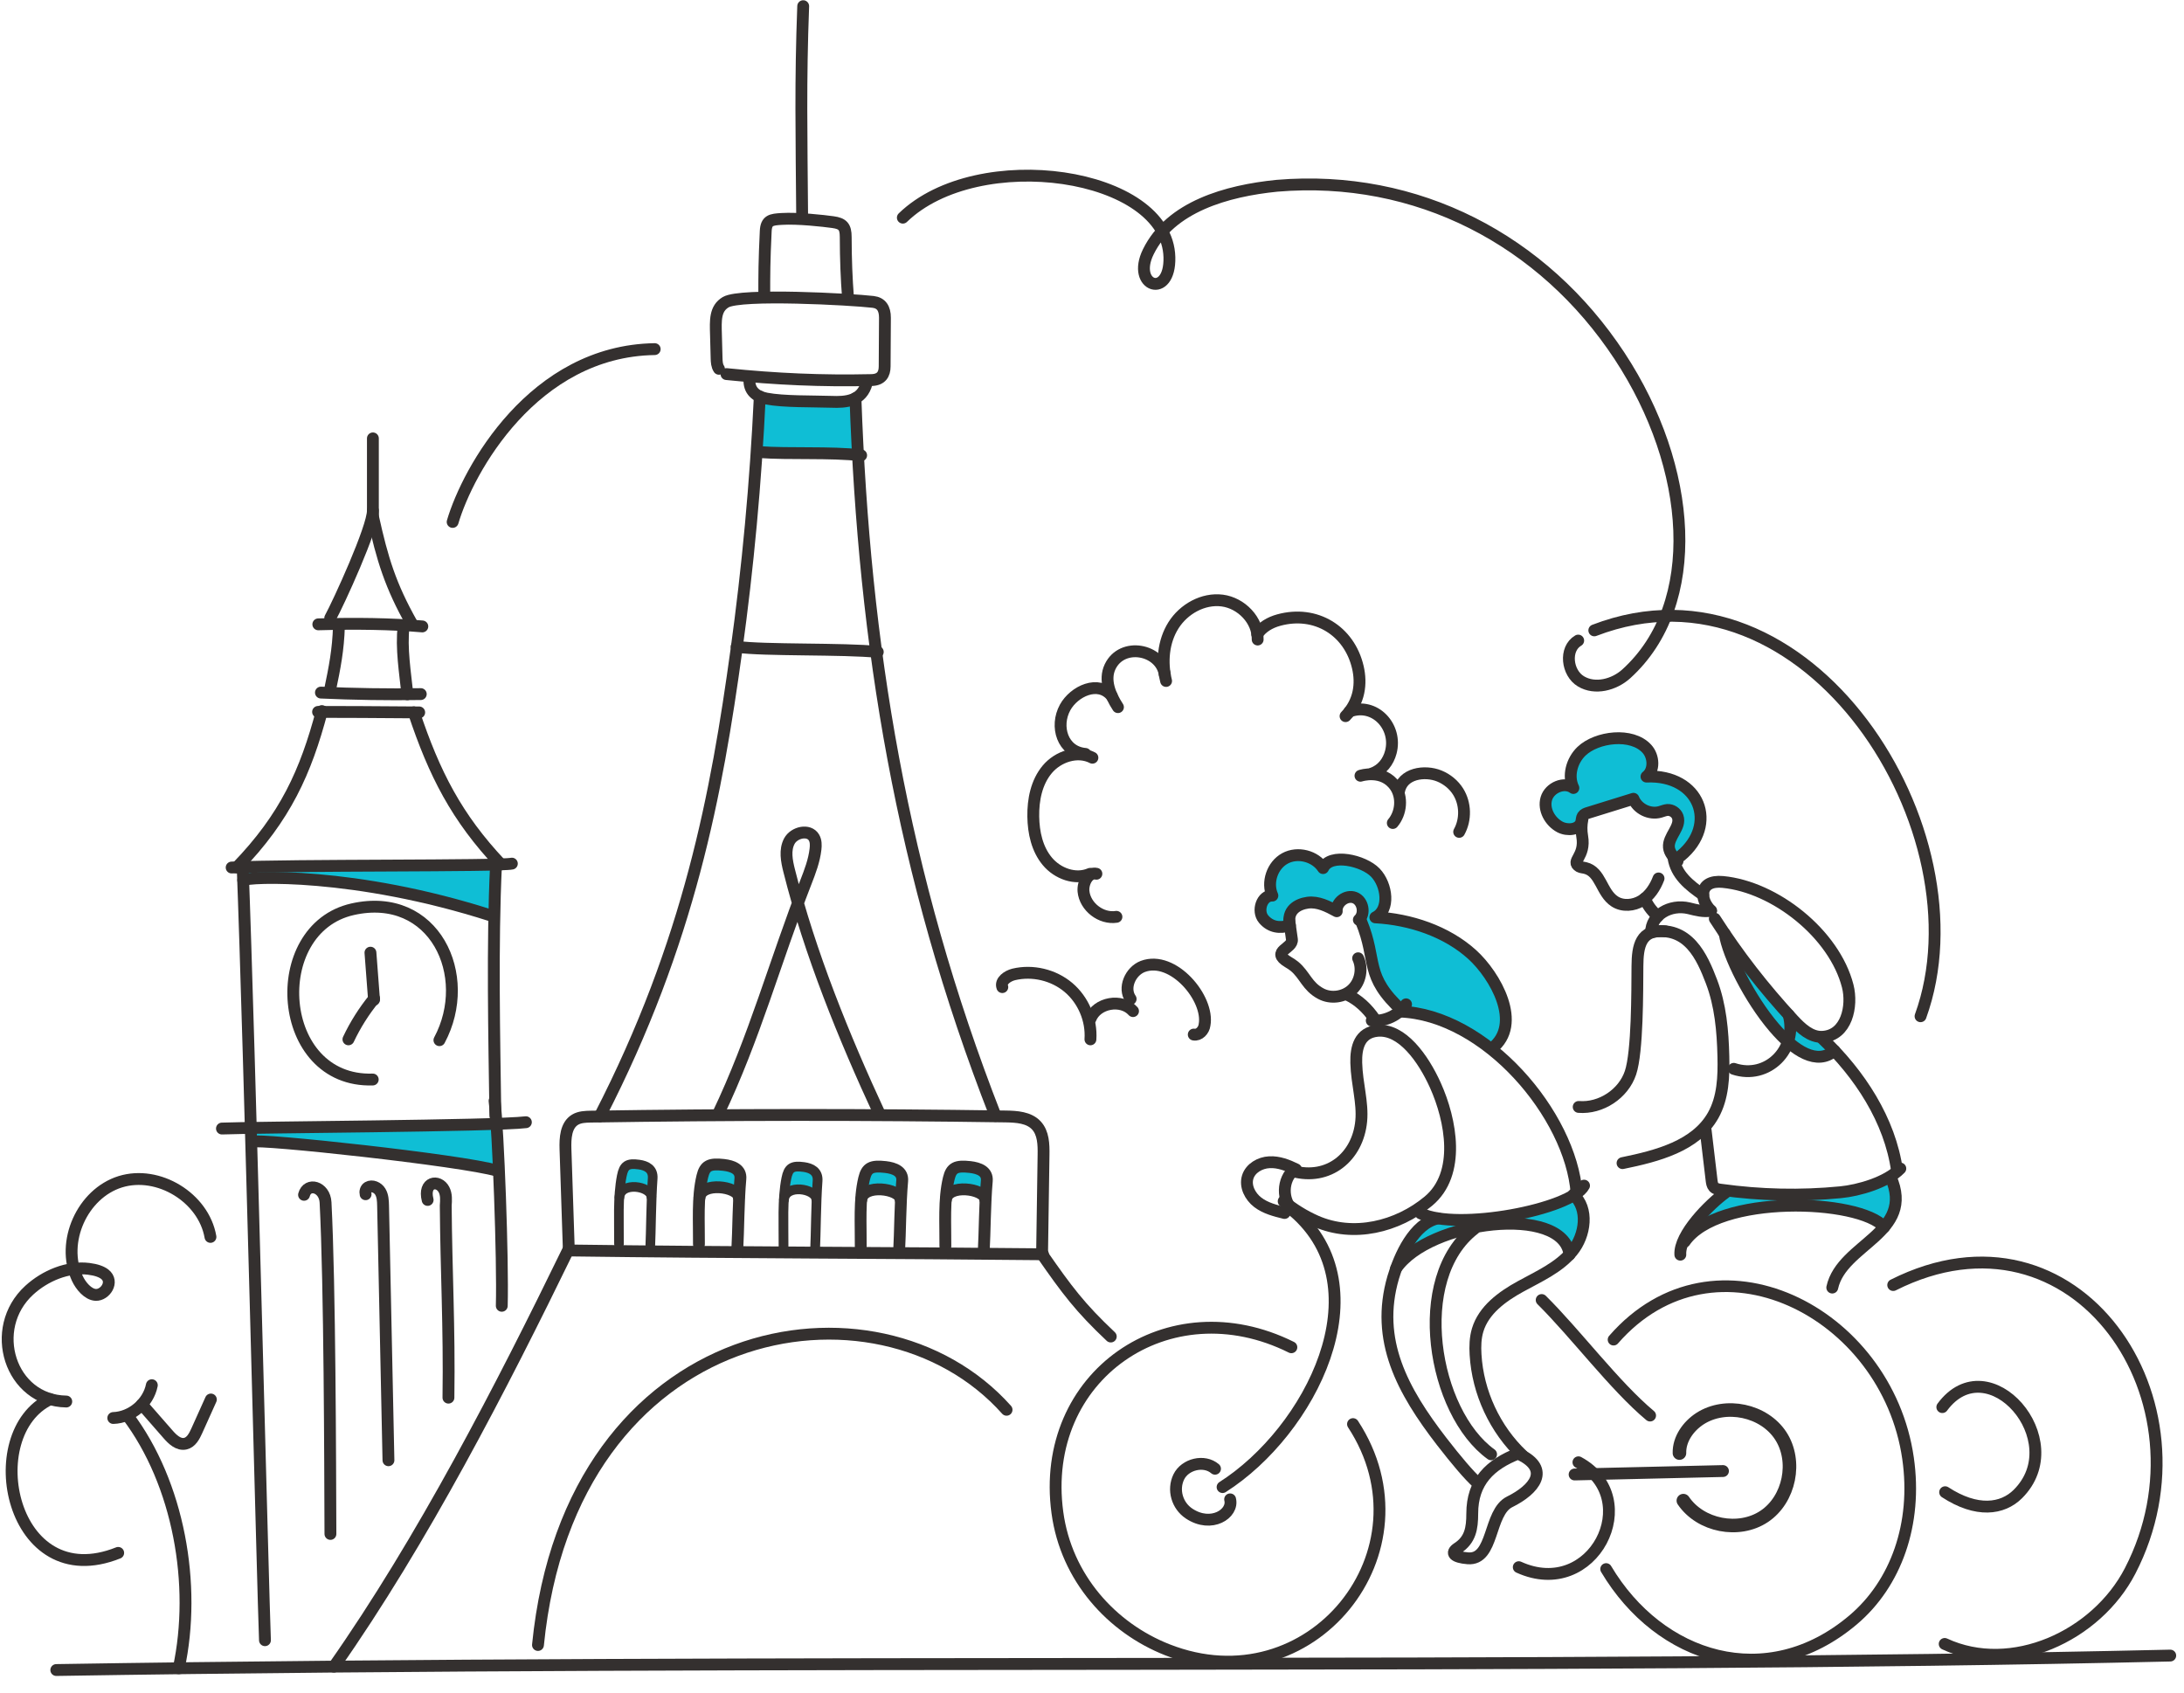 <?xml version="1.0" encoding="UTF-8"?>
<svg width="160px" height="124px" viewBox="0 0 160 124" version="1.1" xmlns="http://www.w3.org/2000/svg" xmlns:xlink="http://www.w3.org/1999/xlink">
    <title>19264AD6-D859-4830-8CA0-285435EAC800</title>
    <g id="Page-1" stroke="none" stroke-width="1" fill="none" fill-rule="evenodd">
        <g id="academy-main-page-1-1-switch" transform="translate(-485, -562)">
            <g id="Categories" transform="translate(114, 445)">
                <g id="Group-24" transform="translate(309, 82)">
                    <g id="Group-245" transform="translate(62.329, 35.22)">
                        <path d="M91.775,46.246 C92.135,45.721 92.702,45.385 93.356,45.207 C96.058,44.469 98.52,45.978 99.147,48.664 C99.425,49.857 99.273,51.186 98.246,52.246" id="Stroke-1" stroke="#34302F" stroke-width="0.868" stroke-linecap="round" stroke-linejoin="round"></path>
                        <path d="M101.708,60.075 C102.325,59.344 102.434,58.192 101.894,57.4 C100.977,56.068 99.339,56.613 99.339,56.613" id="Stroke-3" stroke="#34302F" stroke-width="0.868" stroke-linecap="round" stroke-linejoin="round"></path>
                        <path d="M106.57,60.725 C107.071,59.824 107.041,58.655 106.498,57.782 C106.176,57.265 105.682,56.863 105.119,56.632 C104.059,56.197 102.396,56.417 102.161,57.766" id="Stroke-5" stroke="#34302F" stroke-width="0.868" stroke-linecap="round" stroke-linejoin="round"></path>
                        <path d="M100.213,56.439 C100.933,56.18 101.38,55.572 101.561,54.891 C102.061,53.013 100.373,51.219 98.544,51.9" id="Stroke-7" stroke="#34302F" stroke-width="0.868" stroke-linecap="round" stroke-linejoin="round"></path>
                        <path d="M91.808,46.633 C91.842,45.224 90.61,43.958 89.212,43.777 C87.814,43.598 86.391,44.395 85.639,45.59 C84.889,46.78 84.76,48.298 85.099,49.669" id="Stroke-9" stroke="#34302F" stroke-width="0.868" stroke-linecap="round" stroke-linejoin="round"></path>
                        <path d="M85.004,49.21 C84.728,47.332 81.867,46.785 80.995,48.631 C80.539,49.598 80.991,50.69 81.573,51.586" id="Stroke-11" stroke="#34302F" stroke-width="0.868" stroke-linecap="round" stroke-linejoin="round"></path>
                        <path d="M81.125,50.781 C80.146,49.564 78.351,50.425 77.702,51.607 C76.939,52.994 77.508,54.869 79.186,55.012" id="Stroke-13" stroke="#34302F" stroke-width="0.868" stroke-linecap="round" stroke-linejoin="round"></path>
                        <path d="M79.701,55.292 C78.609,54.724 77.183,55.199 76.393,56.144 C75.602,57.088 75.349,58.376 75.369,59.605 C75.387,60.773 75.648,61.985 76.396,62.88 C77.142,63.782 78.458,64.267 79.528,63.799" id="Stroke-15" stroke="#34302F" stroke-width="0.868" stroke-linecap="round" stroke-linejoin="round"></path>
                        <path d="M79.556,75.924 C79.654,74.499 79.038,73.048 77.948,72.124 C76.857,71.202 75.321,70.836 73.933,71.168 C73.476,71.283 72.938,71.655 73.101,72.097" id="Stroke-17" stroke="#34302F" stroke-width="0.868" stroke-linecap="round" stroke-linejoin="round"></path>
                        <path d="M87.126,75.574 C87.515,75.645 87.867,75.264 87.916,74.87 C88.28,72.933 85.616,69.747 83.393,70.584 C82.48,70.934 81.937,72.168 82.502,72.965" id="Stroke-19" stroke="#34302F" stroke-width="0.868" stroke-linecap="round" stroke-linejoin="round"></path>
                        <path d="M82.677,73.855 C81.84,72.91 80.022,73.232 79.564,74.412" id="Stroke-21" stroke="#34302F" stroke-width="0.868" stroke-linecap="round" stroke-linejoin="round"></path>
                        <path d="M79.993,63.793 C79.394,63.651 78.988,64.464 79.048,65.081 C79.158,66.211 80.335,67.123 81.461,66.949" id="Stroke-23" stroke="#34302F" stroke-width="0.868" stroke-linecap="round" stroke-linejoin="round"></path>
                        <path d="M140.37,74.232 C145.245,60.775 132.143,39.934 116.47,45.962" id="Stroke-25" stroke="#34302F" stroke-width="0.868" stroke-linecap="round" stroke-linejoin="round"></path>
                        <path d="M115.29,46.709 C114.255,47.315 114.459,49.079 115.49,49.696 C116.52,50.318 117.917,49.953 118.81,49.149 C124.449,44.039 123.685,34.019 118.323,25.867 C112.73,17.362 103.466,12.524 93.216,13.39 C89.546,13.76 85.425,14.913 83.796,18.227 C82.536,20.787 85.415,21.725 85.342,18.629 C85.195,12.393 71.317,10.393 65.813,15.726" id="Stroke-27" stroke="#34302F" stroke-width="0.868" stroke-linecap="round" stroke-linejoin="round"></path>
                        <path d="M32.832,38.018 C33.944,34.234 38.737,25.493 47.634,25.357" id="Stroke-29" stroke="#34302F" stroke-width="0.868" stroke-linecap="round" stroke-linejoin="round"></path>
                        <path d="M15.089,90.398 C14.59,87.52 11.273,85.495 8.485,86.357 C5.697,87.225 4.112,90.775 5.331,93.428 C5.585,93.981 6.119,94.62 6.684,94.646 C7.371,94.677 8.052,93.684 7.344,93.131 C7.114,92.952 6.74,92.808 6.171,92.737 C4.624,92.545 2.973,93.245 1.822,94.296 C-1.26,97.107 0.405,102.395 4.526,102.458" id="Stroke-31" stroke="#34302F" stroke-width="0.868" stroke-linecap="round" stroke-linejoin="round"></path>
                        <path d="M3.35,102.285 C-1.945,104.802 0.468,116.689 8.33,113.547" id="Stroke-33" stroke="#34302F" stroke-width="0.868" stroke-linecap="round" stroke-linejoin="round"></path>
                        <path d="M12.766,122 C14.081,115.895 12.766,108.463 9.004,103.483" id="Stroke-35" stroke="#34302F" stroke-width="0.868" stroke-linecap="round" stroke-linejoin="round"></path>
                        <path d="M15.12,102.31 C14.775,103.08 14.43,103.845 14.085,104.609 C13.907,105.002 13.677,105.444 13.258,105.543 C12.752,105.663 12.301,105.232 11.963,104.838 C11.411,104.194 10.617,103.313 10.066,102.669" id="Stroke-37" stroke="#34302F" stroke-width="0.868" stroke-linecap="round" stroke-linejoin="round"></path>
                        <path d="M7.97,103.665 C9.303,103.621 10.537,102.572 10.794,101.262" id="Stroke-39" stroke="#34302F" stroke-width="0.868" stroke-linecap="round" stroke-linejoin="round"></path>
                        <path d="M158.663,121.07 C112.987,122.129 56.563,121.277 3.795,122.129" id="Stroke-41" stroke="#34302F" stroke-width="0.868" stroke-linecap="round" stroke-linejoin="round"></path>
                        <path d="M55.107,32.819 C56.336,32.927 57.549,33.202 58.777,33.077 C60.446,32.894 61,32.997 62.511,32.987 C62.427,31.611 62.267,30.479 62.347,29.102 C61.744,29.333 61.203,29.255 60.558,29.217 C59.255,29.135 57.007,29.121 55.324,29.012 C54.902,30.083 55.154,31.678 55.107,32.819" id="Fill-43" fill="#0FBED5"></path>
                        <path d="M64.124,81.419 C61.504,75.774 58.997,69.605 57.485,63.567 C57.304,62.852 57.149,62.054 57.5,61.4 C57.85,60.751 58.935,60.504 59.306,61.143 C59.451,61.394 59.447,61.7 59.415,61.989 C59.319,62.835 59.012,63.637 58.703,64.43 C56.462,70.179 54.934,75.846 52.271,81.414" id="Stroke-45" stroke="#34302F" stroke-width="0.868" stroke-linecap="round" stroke-linejoin="round"></path>
                        <path d="M72.607,81.537 C65.674,63.811 62.977,46.962 62.342,28.954" id="Stroke-47" stroke="#34302F" stroke-width="0.868" stroke-linecap="round" stroke-linejoin="round"></path>
                        <path d="M43.606,81.569 C50.199,68.767 52.186,57.798 53.615,47.454 C54.462,41.321 55.033,35.166 55.333,28.831" id="Stroke-49" stroke="#34302F" stroke-width="0.868" stroke-linecap="round" stroke-linejoin="round"></path>
                        <path d="M53.638,47.163 C55.631,47.448 61.459,47.279 63.977,47.542" id="Stroke-51" stroke="#34302F" stroke-width="0.868" stroke-linecap="round" stroke-linejoin="round"></path>
                        <path d="M54.576,27.547 C54.522,28.399 55.052,28.83 55.818,28.98 C57.062,29.222 59.237,29.173 60.558,29.217 C61.671,29.265 62.819,29.168 63.169,27.831" id="Stroke-53" stroke="#34302F" stroke-width="0.868" stroke-linecap="round" stroke-linejoin="round"></path>
                        <path d="M41.344,91.395 C41.262,88.921 41.18,86.441 41.098,83.968 C41.072,83.17 41.122,82.221 41.8,81.812 C42.14,81.606 42.56,81.594 42.958,81.586 C53.09,81.426 63.224,81.423 73.357,81.574 C74.154,81.587 75.045,81.643 75.591,82.226 C76.113,82.782 76.133,83.628 76.121,84.386 C76.081,87.121 76.054,88.939 76.013,91.668" id="Stroke-55" stroke="#34302F" stroke-width="0.868" stroke-linecap="round" stroke-linejoin="round"></path>
                        <path d="M55.241,32.897 C57.549,33.067 60.461,32.875 62.758,33.137" id="Stroke-57" stroke="#34302F" stroke-width="0.868" stroke-linecap="round" stroke-linejoin="round"></path>
                        <path d="M52.892,27.186 C56.544,27.557 59.86,27.706 63.531,27.624 C64.244,27.602 64.478,27.185 64.481,26.629 C64.488,25.438 64.495,24.25 64.502,23.058 C64.505,22.375 64.23,21.967 63.633,21.897 C62.043,21.709 53.943,21.266 52.838,21.918 C52.044,22.388 52.093,23.254 52.123,24.303 C52.138,24.877 52.153,25.45 52.169,26.028 C52.177,26.296 52.19,26.58 52.34,26.798" id="Stroke-59" stroke="#34302F" stroke-width="0.868" stroke-linecap="round" stroke-linejoin="round"></path>
                        <path d="M61.795,21.568 C61.689,20.235 61.631,18.75 61.628,17.141 C61.627,16.392 61.413,16.152 60.693,16.054 C59.999,15.957 58.117,15.746 56.928,15.82 C56.178,15.867 55.805,15.907 55.768,16.715 C55.661,18.942 55.661,19.879 55.661,21.517" id="Stroke-61" stroke="#34302F" stroke-width="0.868" stroke-linecap="round" stroke-linejoin="round"></path>
                        <path d="M58.436,15.584 C58.391,9.661 58.303,5.77 58.513,0.232" id="Stroke-63" stroke="#34302F" stroke-width="0.868" stroke-linecap="round" stroke-linejoin="round"></path>
                        <path d="M73.412,103.063 C63.956,92.461 41.461,96.326 39.083,120.295" id="Stroke-65" stroke="#34302F" stroke-width="0.868" stroke-linecap="round" stroke-linejoin="round"></path>
                        <path d="M81.046,97.696 C78.79,95.57 77.846,94.304 76.013,91.669" id="Stroke-67" stroke="#34302F" stroke-width="0.868" stroke-linecap="round" stroke-linejoin="round"></path>
                        <path d="M24.133,121.879 C30.608,112.662 36.403,101.415 41.331,91.287" id="Stroke-69" stroke="#34302F" stroke-width="0.868" stroke-linecap="round" stroke-linejoin="round"></path>
                        <path d="M76.081,91.67 C65.489,91.555 53.478,91.555 41.329,91.391" id="Stroke-71" stroke="#34302F" stroke-width="0.868" stroke-linecap="round" stroke-linejoin="round"></path>
                        <path d="M69.075,87.587 C69.282,87.026 70.346,87.003 70.867,87.072 C71.464,87.152 71.926,87.386 71.847,87.636 C71.825,86.451 72.205,85.484 70.843,85.375 C69.131,85.237 68.962,86.186 69.075,87.587" id="Fill-73" fill="#0FBED5"></path>
                        <path d="M71.735,91.568 C71.823,89.997 71.814,88.007 71.964,86.299 C72.028,85.604 71.409,85.354 70.738,85.278 C69.696,85.16 69.367,85.336 69.179,86.113 C68.806,87.66 68.943,89.499 68.929,91.087" id="Stroke-75" stroke="#34302F" stroke-width="0.868" stroke-linecap="round" stroke-linejoin="round"></path>
                        <path d="M71.847,87.636 C71.776,86.845 69.098,86.497 68.967,87.674" id="Stroke-77" stroke="#34302F" stroke-width="0.868" stroke-linecap="round" stroke-linejoin="round"></path>
                        <path d="M62.876,87.587 C63.083,87.026 64.147,87.003 64.668,87.072 C65.264,87.152 65.727,87.386 65.647,87.636 C65.626,86.451 66.006,85.484 64.643,85.375 C62.931,85.237 62.762,86.186 62.876,87.587" id="Fill-79" fill="#0FBED5"></path>
                        <path d="M65.536,91.568 C65.623,89.997 65.615,88.007 65.765,86.299 C65.828,85.604 65.21,85.354 64.538,85.278 C63.497,85.16 63.168,85.336 62.98,86.113 C62.607,87.66 62.743,89.499 62.729,91.087" id="Stroke-81" stroke="#34302F" stroke-width="0.868" stroke-linecap="round" stroke-linejoin="round"></path>
                        <path d="M65.647,87.636 C65.577,86.845 62.898,86.497 62.767,87.674" id="Stroke-83" stroke="#34302F" stroke-width="0.868" stroke-linecap="round" stroke-linejoin="round"></path>
                        <path d="M57.193,87.587 C57.362,87.026 58.237,87.003 58.665,87.072 C59.155,87.152 59.535,87.386 59.47,87.636 C59.452,86.451 59.764,85.484 58.645,85.375 C57.238,85.237 57.1,86.186 57.193,87.587" id="Fill-85" fill="#0FBED5"></path>
                        <path d="M59.378,91.568 C59.45,89.997 59.443,88.007 59.566,86.299 C59.618,85.604 59.11,85.354 58.559,85.278 C57.703,85.16 57.432,85.336 57.279,86.113 C56.971,87.66 57.085,89.499 57.073,91.087" id="Stroke-87" stroke="#34302F" stroke-width="0.714" stroke-linecap="round" stroke-linejoin="round"></path>
                        <path d="M59.47,87.636 C59.412,86.845 57.211,86.497 57.104,87.674" id="Stroke-89" stroke="#34302F" stroke-width="0.714" stroke-linecap="round" stroke-linejoin="round"></path>
                        <path d="M51.022,87.432 C51.229,86.872 52.293,86.848 52.814,86.918 C53.411,86.997 53.872,87.232 53.794,87.481 C53.772,86.296 54.152,85.329 52.789,85.22 C51.077,85.082 50.908,86.031 51.022,87.432" id="Fill-91" fill="#0FBED5"></path>
                        <path d="M53.682,91.413 C53.77,89.842 53.76,87.853 53.911,86.144 C53.975,85.449 53.356,85.199 52.684,85.123 C51.643,85.005 51.314,85.181 51.126,85.958 C50.752,87.505 50.89,89.344 50.875,90.933" id="Stroke-93" stroke="#34302F" stroke-width="0.868" stroke-linecap="round" stroke-linejoin="round"></path>
                        <path d="M53.794,87.481 C53.722,86.691 51.044,86.342 50.914,87.52" id="Stroke-95" stroke="#34302F" stroke-width="0.868" stroke-linecap="round" stroke-linejoin="round"></path>
                        <path d="M45.137,87.409 C45.305,86.847 46.17,86.824 46.594,86.893 C47.079,86.973 47.454,87.208 47.39,87.457 C47.373,86.272 47.682,85.305 46.574,85.196 C45.182,85.058 45.044,86.007 45.137,87.409" id="Fill-97" fill="#0FBED5"></path>
                        <path d="M47.3,91.389 C47.371,89.819 47.364,87.828 47.486,86.121 C47.537,85.425 47.035,85.176 46.488,85.099 C45.642,84.981 45.375,85.157 45.222,85.934 C44.918,87.481 45.03,89.321 45.018,90.909" id="Stroke-99" stroke="#34302F" stroke-width="0.706" stroke-linecap="round" stroke-linejoin="round"></path>
                        <path d="M47.39,87.457 C47.333,86.667 45.155,86.318 45.049,87.495" id="Stroke-101" stroke="#34302F" stroke-width="0.706" stroke-linecap="round" stroke-linejoin="round"></path>
                        <path d="M36.023,67.118 C36.177,65.656 35.869,64.216 35.815,63.239 C34.189,63.399 26.941,63.097 24.498,63.212 C22.855,63.293 18.987,63.445 17.511,63.316 C17.395,63.688 17.177,64.22 17.484,64.21 C25.808,63.934 36.155,66.595 36.023,67.118" id="Fill-103" fill="#0FBED5"></path>
                        <path d="M18.147,83.425 C20.799,83.339 35.168,84.517 36.105,85.55 C36.131,84.386 36.11,83.229 36.046,82.067 C30.168,82.007 24.251,82.226 18.372,82.409 C17.877,82.6 18.152,83.027 18.147,83.425" id="Fill-105" fill="#0FBED5"></path>
                        <path d="M29.848,45.477 C28.278,42.688 27.687,40.775 26.989,37.604" id="Stroke-107" stroke="#34302F" stroke-width="0.868" stroke-linecap="round" stroke-linejoin="round"></path>
                        <path d="M23.864,45.058 C24.458,43.977 26.995,38.455 26.989,37.183" id="Stroke-109" stroke="#34302F" stroke-width="0.868" stroke-linecap="round" stroke-linejoin="round"></path>
                        <line x1="26.989" y1="37.876" x2="26.989" y2="31.897" id="Stroke-111" stroke="#34302F" stroke-width="0.868" stroke-linecap="round" stroke-linejoin="round"></line>
                        <path d="M22.991,45.52 C25.767,45.442 28.307,45.477 30.611,45.673" id="Stroke-113" stroke="#34302F" stroke-width="0.868" stroke-linecap="round" stroke-linejoin="round"></path>
                        <path d="M36.367,63.107 C33.118,59.667 31.486,56.456 29.99,51.969" id="Stroke-115" stroke="#34302F" stroke-width="0.868" stroke-linecap="round" stroke-linejoin="round"></path>
                        <path d="M17.015,63.327 C20.581,59.652 22.071,56.323 23.252,51.875" id="Stroke-117" stroke="#34302F" stroke-width="0.868" stroke-linecap="round" stroke-linejoin="round"></path>
                        <path d="M35.962,81.532 C35.88,75.672 35.73,69.018 36.007,63.165" id="Stroke-119" stroke="#34302F" stroke-width="0.868" stroke-linecap="round" stroke-linejoin="round"></path>
                        <path d="M19.082,119.945 C18.953,116.992 17.929,75.603 17.444,63.165" id="Stroke-121" stroke="#34302F" stroke-width="0.868" stroke-linecap="round" stroke-linejoin="round"></path>
                        <path d="M15.931,82.459 C18.04,82.366 36.007,82.274 38.197,81.995" id="Stroke-123" stroke="#34302F" stroke-width="0.868" stroke-linecap="round" stroke-linejoin="round"></path>
                        <path d="M18.147,83.425 C18.471,83.16 33.567,84.784 36.105,85.55" id="Stroke-125" stroke="#34302F" stroke-width="0.868" stroke-linecap="round" stroke-linejoin="round"></path>
                        <path d="M36.431,95.445 C36.524,92.032 36.167,82.503 35.902,80.434" id="Stroke-127" stroke="#34302F" stroke-width="0.868" stroke-linecap="round" stroke-linejoin="round"></path>
                        <path d="M32.524,102.174 C32.599,96.989 32.361,92.92 32.326,88.105 C32.355,87.706 32.381,87.286 32.199,86.936 C31.802,86.168 30.658,86.341 31,87.69" id="Stroke-129" stroke="#34302F" stroke-width="0.868" stroke-linecap="round" stroke-linejoin="round"></path>
                        <path d="M28.129,106.76 C27.998,100.864 27.866,94.006 27.735,88.11 C27.727,87.76 27.713,87.384 27.531,87.084 C27.348,86.778 26.933,86.587 26.628,86.767 C26.46,86.867 26.408,87.09 26.455,87.272" id="Stroke-131" stroke="#34302F" stroke-width="0.868" stroke-linecap="round" stroke-linejoin="round"></path>
                        <path d="M23.878,112.159 C23.858,106.834 23.836,94.014 23.521,87.875 C23.461,86.709 22.193,86.373 21.945,87.314" id="Stroke-133" stroke="#34302F" stroke-width="0.868" stroke-linecap="round" stroke-linejoin="round"></path>
                        <path d="M31.863,75.985 C34.39,71.261 31.494,65.043 25.501,66.393 C19.133,67.826 19.882,79.096 26.978,78.867" id="Stroke-135" stroke="#34302F" stroke-width="0.868" stroke-linecap="round" stroke-linejoin="round"></path>
                        <path d="M25.197,75.924 C25.7,74.859 26.333,73.855 27.078,72.943" id="Stroke-137" stroke="#34302F" stroke-width="0.868" stroke-linecap="round" stroke-linejoin="round"></path>
                        <path d="M27.072,73.025 C26.985,71.873 26.897,70.727 26.81,69.574" id="Stroke-139" stroke="#34302F" stroke-width="0.868" stroke-linecap="round" stroke-linejoin="round"></path>
                        <path d="M16.642,63.336 C21.042,63.134 36.295,63.253 37.17,63.05" id="Stroke-141" stroke="#34302F" stroke-width="0.868" stroke-linecap="round" stroke-linejoin="round"></path>
                        <path d="M22.973,51.935 C24.059,51.938 27.837,51.944 30.382,51.973" id="Stroke-143" stroke="#34302F" stroke-width="0.868" stroke-linecap="round" stroke-linejoin="round"></path>
                        <path d="M23.182,50.52 C25.44,50.626 28.257,50.672 30.497,50.63" id="Stroke-145" stroke="#34302F" stroke-width="0.868" stroke-linecap="round" stroke-linejoin="round"></path>
                        <path d="M29.516,50.642 C29.361,49.139 29.044,47.221 29.242,45.661" id="Stroke-147" stroke="#34302F" stroke-width="0.868" stroke-linecap="round" stroke-linejoin="round"></path>
                        <path d="M23.842,50.362 C24.194,48.681 24.45,47.376 24.501,45.662" id="Stroke-149" stroke="#34302F" stroke-width="0.868" stroke-linecap="round" stroke-linejoin="round"></path>
                        <path d="M17.491,64.264 C17.815,63.998 25.628,63.638 35.672,66.861" id="Stroke-151" stroke="#34302F" stroke-width="0.868" stroke-linecap="round" stroke-linejoin="round"></path>
                        <path d="M102.111,92.283 C104.484,90.084 106.063,90.048 107.625,89.703 C110.442,89.08 114.126,89.059 114.652,91.697 C115.982,90.377 115.849,88.618 115.071,87.225 C111.477,89.064 108.536,89.189 104.729,89.169 C104.282,89.169 104.253,89.163 103.925,89.519 C103.759,89.694 102.572,90.774 102.111,92.283" id="Fill-153" fill="#0FBED5"></path>
                        <path d="M100.718,66.555 C100.963,66.244 101.057,65.834 101.056,65.442 C101.054,64.519 100.532,63.613 99.736,63.143 C98.938,62.673 97.893,62.662 97.083,63.11 C96.969,63.171 96.854,63.241 96.724,63.247 C96.531,63.247 96.377,63.1 96.228,62.98 C95.48,62.362 94.316,62.324 93.53,62.892 C92.744,63.454 92.405,64.569 92.747,65.474 C92.278,65.436 91.847,65.867 91.816,66.337 C91.786,66.806 92.103,67.259 92.528,67.462 C92.954,67.663 93.462,67.647 93.905,67.489 C94.157,66.801 94.744,66.244 95.445,66.031 C96.144,65.818 96.943,65.949 97.535,66.381 C97.681,65.933 98.037,65.535 98.5,65.447 C98.961,65.354 99.494,65.665 99.553,66.13 C99.594,66.446 99.416,66.823 99.742,66.981 C100.047,67.129 100.546,66.768 100.718,66.555" id="Fill-155" fill="#0FBED5"></path>
                        <path d="M99.346,67.379 C99.471,67.982 99.649,68.647 99.853,69.296 C100.265,70.607 100.785,71.855 101.205,72.41 C101.42,72.726 101.906,73.415 102.253,73.583 C102.935,73.905 101.762,73.688 102.501,73.853 C104.634,74.4 105.797,74.517 108.362,76.224 C108.467,76.295 108.731,76.584 108.856,76.601 C108.866,76.602 109.675,76.253 109.743,75.029 C109.948,73.401 109.401,71.699 108.287,70.503 C106.366,68.432 102.931,66.946 100.138,66.919 C99.351,66.911 99.059,66.765 99.346,67.379" id="Fill-157" fill="#0FBED5"></path>
                        <path d="M103.756,88.678 C106.44,89.985 114.806,88.392 115.717,86.641" id="Stroke-159" stroke="#34302F" stroke-width="0.868" stroke-linecap="round" stroke-linejoin="round"></path>
                        <path d="M115.171,87.187 C114.746,81.467 108.505,74.087 102.199,73.888" id="Stroke-161" stroke="#34302F" stroke-width="0.868" stroke-linecap="round" stroke-linejoin="round"></path>
                        <path d="M100.166,74.549 C101.134,74.636 102.132,74.16 102.678,73.358" id="Stroke-163" stroke="#34302F" stroke-width="0.868" stroke-linecap="round" stroke-linejoin="round"></path>
                        <path d="M94.12,67.212 C94.185,67.674 94.251,68.137 94.317,68.597 C94.419,69.283 92.715,69.462 94.038,70.261 C94.192,70.354 94.355,70.451 94.497,70.569 C95.276,71.213 95.422,72.039 96.434,72.577 C97.164,72.97 98.137,72.839 98.737,72.266 C99.337,71.699 99.52,70.731 99.167,69.984" id="Stroke-165" stroke="#34302F" stroke-width="0.868" stroke-linecap="round" stroke-linejoin="round"></path>
                        <path d="M99.221,67.166 C99.707,66.724 99.531,65.786 98.92,65.545 C98.307,65.305 97.542,65.884 97.601,66.539 C96.941,66.178 96.222,65.813 95.478,65.911 C94.734,66.015 93.922,66.465 94.17,67.568 C93.438,67.815 92.738,67.707 92.241,67.112 C91.745,66.523 92.112,65.359 92.885,65.393 C92.454,64.432 92.881,63.171 93.809,62.668 C94.735,62.161 96.026,62.493 96.6,63.378 C97.128,62.253 99.569,62.816 100.43,63.711 C101.291,64.606 101.522,66.441 100.43,66.987 C102.978,67.124 105.639,68.002 107.528,69.716 C109.193,71.228 111.264,74.802 108.975,76.587" id="Stroke-167" stroke="#34302F" stroke-width="0.868" stroke-linecap="round" stroke-linejoin="round"></path>
                        <path d="M102.409,73.838 C99.577,71.253 100.607,70.229 99.389,67.277" id="Stroke-169" stroke="#34302F" stroke-width="0.868" stroke-linecap="round" stroke-linejoin="round"></path>
                        <path d="M93.714,87.788 C94.433,88.378 95.231,88.868 96.08,89.246 C98.821,90.454 102.039,89.669 104.312,87.781 C106.726,85.775 105.973,81.838 104.827,79.29 C103.93,77.298 102.366,75.122 100.567,75.301 C99.285,75.435 99,76.499 99.031,77.649 C99.074,79.194 99.523,80.544 99.394,81.912 C99.146,84.534 96.998,86.303 94.366,85.574" id="Stroke-171" stroke="#34302F" stroke-width="0.868" stroke-linecap="round" stroke-linejoin="round"></path>
                        <path d="M94.451,88.509 C93.555,87.761 93.584,86.166 94.507,85.451" id="Stroke-173" stroke="#34302F" stroke-width="0.868" stroke-linecap="round" stroke-linejoin="round"></path>
                        <path d="M93.776,88.645 C93.089,88.476 92.38,88.296 91.816,87.865 C91.252,87.433 90.868,86.685 91.081,86.008 C91.284,85.359 91.985,84.96 92.664,84.927 C93.344,84.889 94.005,85.146 94.615,85.446" id="Stroke-175" stroke="#34302F" stroke-width="0.868" stroke-linecap="round" stroke-linejoin="round"></path>
                        <path d="M98.366,72.648 C99.189,73.043 99.829,73.639 100.392,74.458" id="Stroke-177" stroke="#34302F" stroke-width="0.868" stroke-linecap="round" stroke-linejoin="round"></path>
                        <path d="M105.01,89.039 C103.249,89.419 102.196,91.794 101.736,93.37 C100.397,97.965 102.42,101.666 105.289,105.384 C106.313,106.711 107.333,107.918 107.886,108.395" id="Stroke-179" stroke="#34302F" stroke-width="0.868" stroke-linecap="round" stroke-linejoin="round"></path>
                        <path d="M107.69,89.802 C102.964,93.42 104.656,103.265 108.908,106.324" id="Stroke-181" stroke="#34302F" stroke-width="0.868" stroke-linecap="round" stroke-linejoin="round"></path>
                        <path d="M111.211,106.405 C109.187,104.494 107.93,101.792 107.77,99.013 C107.734,98.412 107.75,97.801 107.924,97.222 C108.363,95.753 109.721,94.765 111.065,94.028 C112.409,93.286 113.873,92.647 114.849,91.462 C115.824,90.278 116.087,88.323 114.939,87.302" id="Stroke-183" stroke="#34302F" stroke-width="0.868" stroke-linecap="round" stroke-linejoin="round"></path>
                        <path d="M110.915,106.26 C108.825,107.072 107.528,108.34 107.528,110.664 C107.528,111.758 107.382,112.595 106.456,113.198 C105.908,113.555 106.183,113.86 107.202,113.944 C109.129,114.103 108.703,110.581 110.27,109.807 C112.103,108.902 113.258,107.429 111.025,106.338" id="Stroke-185" stroke="#34302F" stroke-width="0.868" stroke-linecap="round" stroke-linejoin="round"></path>
                        <path d="M98.792,104.112 C104.862,113.387 95.688,124.778 85.195,120.647 C81.117,119.041 77.782,115.379 77.135,110.59 C75.782,100.589 85.284,94.001 94.277,98.483" id="Stroke-187" stroke="#34302F" stroke-width="0.868" stroke-linecap="round" stroke-linejoin="round"></path>
                        <path d="M88.683,107.382 C87.887,106.699 86.484,107.044 86.028,107.983 C85.572,108.928 85.91,110.085 86.781,110.664 C88.419,111.755 90.057,110.664 89.79,109.626" id="Stroke-189" stroke="#34302F" stroke-width="0.868" stroke-linecap="round" stroke-linejoin="round"></path>
                        <path d="M89.237,108.726 C95.656,104.641 101.024,94.151 94.442,88.509" id="Stroke-191" stroke="#34302F" stroke-width="0.868" stroke-linecap="round" stroke-linejoin="round"></path>
                        <path d="M110.936,114.594 C116.4,117.079 120.156,109.534 115.307,106.91" id="Stroke-193" stroke="#34302F" stroke-width="0.868" stroke-linecap="round" stroke-linejoin="round"></path>
                        <path d="M117.336,114.729 C121.25,121.316 129.118,123.802 135.436,118.452 C138.566,115.801 140.144,111.425 139.455,106.62 C137.912,95.858 125.276,89.435 117.88,97.925" id="Stroke-195" stroke="#34302F" stroke-width="0.854" stroke-linecap="round" stroke-linejoin="round"></path>
                        <path d="M112.614,95.022 C115.098,97.479 117.966,101.323 120.557,103.485" id="Stroke-197" stroke="#34302F" stroke-width="0.868" stroke-linecap="round" stroke-linejoin="round"></path>
                        <path d="M115.027,107.803 C118.651,107.721 122.273,107.633 125.896,107.551" id="Stroke-199" stroke="#34302F" stroke-width="0.868" stroke-linecap="round" stroke-linejoin="round"></path>
                        <path d="M122.994,109.719 C124.248,111.567 127.06,112.116 128.917,110.874 C130.773,109.638 131.346,106.829 130.122,104.962 C128.899,103.095 126.095,102.503 124.219,103.707 C123.357,104.264 122.683,105.212 122.708,106.235" id="Stroke-201" stroke="#34302F" stroke-width="0.993" stroke-linecap="round" stroke-linejoin="round"></path>
                        <path d="M101.95,92.71 C104.359,89.193 114.21,87.984 114.652,91.697" id="Stroke-203" stroke="#34302F" stroke-width="0.868" stroke-linecap="round" stroke-linejoin="round"></path>
                        <path d="M122.171,61.006 C121.861,61.629 121.969,62.067 122.497,62.514 C123.886,61.898 124.398,60.484 123.988,59.021 C123.58,57.557 122.013,56.521 120.506,56.706 C120.899,56.154 120.754,55.347 120.302,54.839 C119.851,54.337 119.166,54.102 118.494,54.025 C117.543,53.922 116.537,54.124 115.777,54.702 C115.018,55.281 114.547,56.27 114.707,57.213 C113.81,57.105 112.906,57.869 112.861,58.77 C112.817,59.676 113.644,60.523 114.547,60.501 C114.696,60.501 114.849,60.473 114.976,60.396 C115.092,60.326 115.531,59.671 115.622,59.567 C116.442,58.645 117.363,58.846 118.56,58.552 C118.782,58.491 119.118,58.234 119.337,58.3 C119.532,58.355 119.585,58.699 119.75,58.814 C120.248,59.175 120.86,59.3 121.463,59.246 C122.789,59.108 122.615,60.127 122.171,61.006" id="Fill-205" fill="#0FBED5"></path>
                        <path d="M128.784,73.551 C127.201,71.72 126.81,70.944 125.994,68.51 C127.422,70.208 128.85,71.905 130.278,73.604 C130.701,74.112 131.604,75.164 132.18,75.475 C132.66,75.737 132.609,75.407 133.041,75.739 C133.435,76.04 134.451,76.72 133.909,77.026 C132.006,78.096 129.657,74.704 128.784,73.551" id="Fill-207" fill="#0FBED5"></path>
                        <path d="M137.716,89.35 C138.826,88.133 138.463,87.167 138.076,86.196 C137.084,87.087 133.387,87.175 131.876,87.157 C129.57,87.129 128.429,87.218 126.42,86.931 C126.208,86.931 122.805,89.112 122.823,91.186 C124.915,87.14 134.547,87.396 137.716,89.35" id="Fill-209" fill="#0FBED5"></path>
                        <path d="M115.6,59.802 C115.515,60.21 115.511,60.635 115.582,61.046 C115.848,62.562 114.696,62.86 115.377,63.267 C115.468,63.322 115.697,63.341 115.8,63.369 C116.959,63.647 116.97,65.18 117.969,65.824 C118.552,66.2 119.352,66.13 119.941,65.764 C120.53,65.398 120.93,64.781 121.176,64.136" id="Stroke-211" stroke="#34302F" stroke-width="0.868" stroke-linecap="round" stroke-linejoin="round"></path>
                        <path d="M122.796,62.488 C125.572,60.202 124.202,56.504 120.292,56.674 C120.892,56.209 120.836,55.205 120.325,54.642 C119.224,53.421 116.648,53.748 115.531,54.817 C114.822,55.499 114.507,56.63 114.937,57.509 C114.27,57.017 113.191,57.487 112.957,58.285 C112.723,59.081 113.218,59.971 113.951,60.364 C114.5,60.653 115.364,60.583 115.519,59.982 C115.553,59.84 115.547,59.687 115.622,59.567 C115.707,59.431 115.873,59.371 116.026,59.327 C117.129,58.983 118.233,58.639 119.337,58.3 C119.633,59.037 120.526,59.48 121.293,59.261 C121.468,59.212 121.638,59.136 121.82,59.119 C122.142,59.098 122.468,59.31 122.577,59.611 C122.847,60.364 121.859,61.063 121.937,61.86 C121.976,62.264 122.28,62.586 122.567,62.87" id="Stroke-213" stroke="#34302F" stroke-width="0.868" stroke-linecap="round" stroke-linejoin="round"></path>
                        <path d="M124.452,65.349 C123.411,64.633 122.461,63.868 122.269,62.619" id="Stroke-215" stroke="#34302F" stroke-width="0.868" stroke-linecap="round" stroke-linejoin="round"></path>
                        <path d="M125.299,67.087 C127.022,69.774 128.872,72.141 131.034,74.488 C131.614,75.116 132.323,75.782 133.178,75.739 C134.953,75.651 135.413,73.489 135.034,72.016 C134.052,68.198 129.712,64.761 125.886,64.394 C124.103,64.224 124.179,65.696 125.022,66.501" id="Stroke-217" stroke="#34302F" stroke-width="0.868" stroke-linecap="round" stroke-linejoin="round"></path>
                        <path d="M125.022,66.501 C124.484,66.604 123.933,66.452 123.4,66.321 C122.005,65.992 120.628,66.837 120.631,68.078" id="Stroke-219" stroke="#34302F" stroke-width="0.868" stroke-linecap="round" stroke-linejoin="round"></path>
                        <path d="M118.538,84.992 C121.069,84.474 123.905,83.743 125.177,81.493 C125.904,80.204 125.962,78.654 125.926,77.175 C125.882,75.313 125.717,73.423 125.051,71.682 C124.385,69.941 123.361,67.533 120.631,68.078" id="Stroke-221" stroke="#34302F" stroke-width="0.868" stroke-linecap="round" stroke-linejoin="round"></path>
                        <path d="M115.326,80.876 C116.954,81.007 118.604,79.921 119.122,78.371 C119.638,76.825 119.617,72.419 119.63,70.558 C119.64,69.106 119.849,67.823 121.677,68.013" id="Stroke-223" stroke="#34302F" stroke-width="0.868" stroke-linecap="round" stroke-linejoin="round"></path>
                        <path d="M126.687,78.085 C129.154,78.903 131.393,76.652 130.706,74.129" id="Stroke-225" stroke="#34302F" stroke-width="0.868" stroke-linecap="round" stroke-linejoin="round"></path>
                        <path d="M124.63,82.607 C124.775,83.824 124.919,85.041 125.063,86.259 C125.084,86.428 125.109,86.615 125.227,86.745 C125.355,86.882 125.557,86.919 125.744,86.941 C128.642,87.345 131.588,87.411 134.5,87.127 C135.829,87 137.898,86.415 138.889,85.389" id="Stroke-227" stroke="#34302F" stroke-width="0.868" stroke-linecap="round" stroke-linejoin="round"></path>
                        <path d="M138.648,85.55 C138.132,81.842 135.907,78.466 133.18,75.871" id="Stroke-229" stroke="#34302F" stroke-width="0.868" stroke-linecap="round" stroke-linejoin="round"></path>
                        <path d="M142.139,120.218 C147.035,122.489 153.249,119.656 155.727,114.862 C162.124,102.474 151.751,87.187 138.368,93.924" id="Stroke-231" stroke="#34302F" stroke-width="0.868" stroke-linecap="round" stroke-linejoin="round"></path>
                        <path d="M142.172,109.102 C144.492,110.616 146.371,110.356 147.499,109.235 C151.45,105.309 145.334,98.311 141.965,102.867" id="Stroke-233" stroke="#34302F" stroke-width="0.868" stroke-linecap="round" stroke-linejoin="round"></path>
                        <path d="M133.903,94.109 C134.598,90.899 140.024,90.139 138.176,86.002" id="Stroke-235" stroke="#34302F" stroke-width="0.868" stroke-linecap="round" stroke-linejoin="round"></path>
                        <path d="M122.772,91.7 C122.681,90.233 124.906,87.997 126.098,87.14" id="Stroke-237" stroke="#34302F" stroke-width="0.868" stroke-linecap="round" stroke-linejoin="round"></path>
                        <path d="M121.109,66.919 C120.564,66.373 120.384,66.103 120.171,65.601" id="Stroke-239" stroke="#34302F" stroke-width="0.868" stroke-linecap="round" stroke-linejoin="round"></path>
                        <path d="M123.086,90.753 C125.495,87.237 135.903,87.596 137.71,89.672" id="Stroke-241" stroke="#34302F" stroke-width="0.868" stroke-linecap="round" stroke-linejoin="round"></path>
                        <path d="M126.022,68.185 C126.271,69.777 127.828,72.935 129.644,75.058 C131.135,76.801 132.802,77.847 134.061,76.756" id="Stroke-243" stroke="#34302F" stroke-width="0.868" stroke-linecap="round" stroke-linejoin="round"></path>
                    </g>
                </g>
            </g>
        </g>
    </g>
</svg>